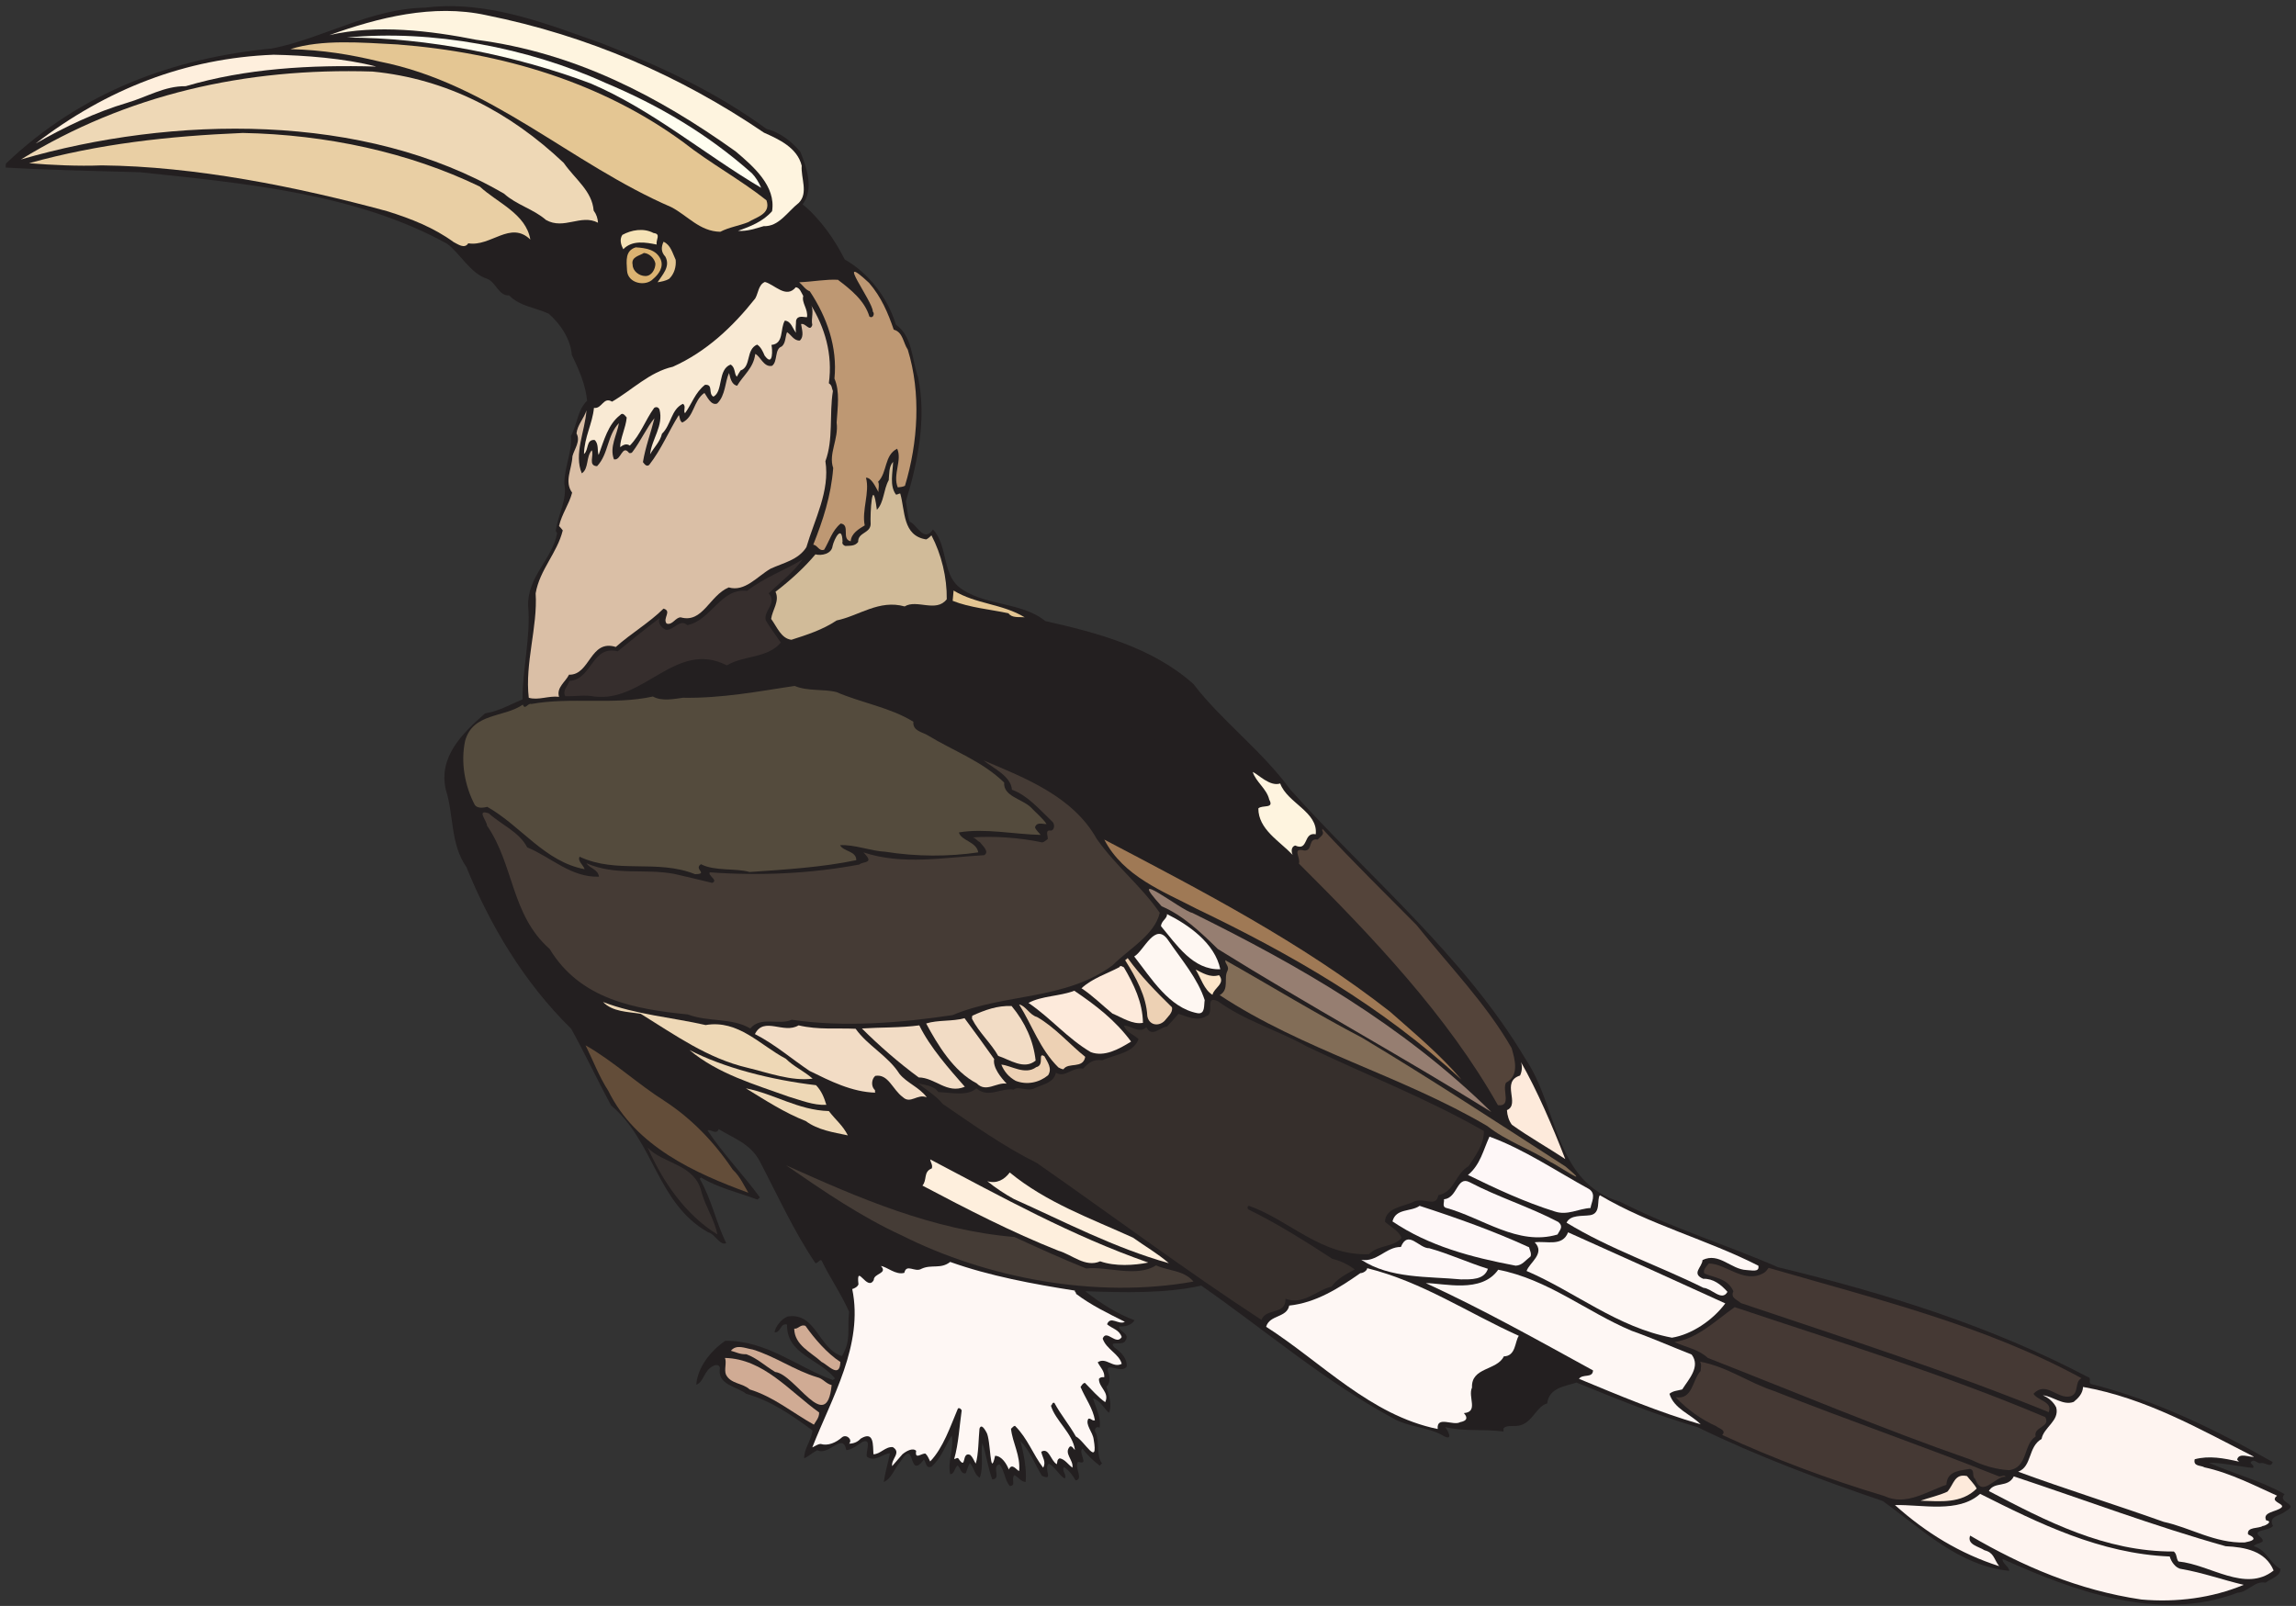 <?xml version="1.0" encoding="UTF-8" standalone="no"?>
<!-- Created with Inkscape (http://www.inkscape.org/) -->

<svg
   xmlns:dc="http://purl.org/dc/elements/1.1/"
   xmlns:cc="http://creativecommons.org/ns#"
   xmlns:rdf="http://www.w3.org/1999/02/22-rdf-syntax-ns#"
   xmlns:svg="http://www.w3.org/2000/svg"
   xmlns="http://www.w3.org/2000/svg"
   xmlns:sodipodi="http://sodipodi.sourceforge.net/DTD/sodipodi-0.dtd"
   xmlns:inkscape="http://www.inkscape.org/namespaces/inkscape"
   id="svg19171"
   version="1.1"
   inkscape:version="0.48.1 "
   width="291.25"
   height="203.75"
   xml:space="preserve"
   sodipodi:docname="Hornbill_6.pdf"><rect width="100%" height="100%" fill="#333333" stroke="none"/><defs
     id="defs19175" /><sodipodi:namedview
     pagecolor="#ffffff"
     bordercolor="#666666"
     borderopacity="1"
     objecttolerance="10"
     gridtolerance="10"
     guidetolerance="10"
     inkscape:pageopacity="0"
     inkscape:pageshadow="2"
     inkscape:window-width="640"
     inkscape:window-height="480"
     id="namedview19173"
     showgrid="false"
     inkscape:zoom="1.4282209"
     inkscape:cx="145.625"
     inkscape:cy="101.875"
     inkscape:window-x="346"
     inkscape:window-y="125"
     inkscape:window-maximized="0"
     inkscape:current-layer="g19179" /><g
     id="g19179"
     inkscape:groupmode="layer"
     inkscape:label="Hornbill_6"
     transform="matrix(1.25,0,0,-1.25,0,203.75)"><g
       id="g19181"
       transform="scale(0.24,0.24)"><path
         d="m 846.766,19.855 c -0.399,-1.582 3.031,-3.562 2.765,-5.012 -21.101,2.109 -36.664,17.402 -53.414,29.527 -26.773,9.098 -53.152,18.984 -78.34,31.242 -17.675,5.141 -34.293,11.996 -51.175,18.852 -4.747,-1.582 -11.606,-2.109 -12.395,-8.832 -4.488,-1.188 -6.07,-7.777 -11.344,-9.226 -2.242,-0.793 -5.672,0.395 -7.121,-1.32 0,-0.395 0,-0.922 0,-1.316 -9.762,1.184 -15.566,-0.133 -24.664,1.844 0.789,-0.789 4.086,-6.59 -1.187,-3.426 -6.332,3.559 -14.641,3.426 -20.973,7.25 -28.617,15.422 -54.074,37.304 -80.977,56.023 -15.433,-3.426 -32.711,-2.898 -49.066,-2.371 6.598,-5.145 13.32,-9.492 20.84,-12.262 -1.188,-2.109 -3.957,-2.769 -6.461,-2.637 -0.399,-2.109 4.746,-2.898 2.637,-5.929 -0.922,-2.637 -7.649,0.394 -4.618,-3.035 2.637,-1.711 5.411,-4.614 5.145,-7.907 -2.109,-3.691 -9.891,2.899 -7.648,-3.031 0.527,-1.582 0.66,-4.352 -0.926,-5.539 1.058,-3.559 2.508,-7.91 1.058,-11.07 -2.246,1.977 -3.828,5.402 -6.73,6.062 1.058,-3.559 3.562,-8.305 2.773,-12.391 -1.715,1.055 -2.507,-1.32 -1.586,-2.109 1.715,-4.219 0,-9.359 2.641,-13.051 -0.398,-0.133 -0.793,-0.527 -0.926,-0.922 -2.769,2.109 -5.273,4.481 -7.386,7.25 -1.977,-1.715 3.167,-7.25 -1.844,-5.539 -1.715,-2.504 2.504,-7.379 -1.055,-7.906 -1.055,2.109 -2.902,4.348 -4.879,5.668 -1.187,-1.582 1.449,-3.43 0.262,-4.879 -2.504,1.582 -4.09,5.008 -6.727,6.328 -2.375,-2.242 2.375,-7.516 -2.902,-5.141 -3.031,5.008 -4.879,10.281 -9.098,14.762 1.317,-5.008 2.77,-11.73 2.239,-17.398 -1.977,0.133 -3.164,2.109 -4.746,2.898 -1.583,-1.711 0.921,-4.481 -1.981,-4.613 -2.238,2.77 -2.109,6.461 -4.352,9.227 -3.558,-1.055 1.059,-6.062 -3.031,-6.457 -1.847,4.875 -2.508,10.676 -4.222,15.422 -0.789,-4.613 0.66,-9.754 -1.055,-14.633 -2.242,1.055 -2.371,4.219 -4.219,6.195 -0.793,-1.582 -1.187,-2.898 -1.715,-4.348 -2.242,-0.399 -2.109,2.238 -3.429,3.293 -1.45,-1.055 -1.321,-3.691 -3.164,-3.691 -1.188,5.406 1.714,11.207 0.66,16.348 -2.641,-4.086 -4.356,-9.492 -8.575,-13.184 -2.375,-0.922 -2.242,1.848 -3.164,3.035 -6.992,-9.23 -3.3,9.754 -9.894,-0.793 -2.504,-2.769 -3.824,-7.383 -7.121,-8.699 0.527,3.691 1.847,8.172 2.637,12.125 -2.899,0 -6.2,-3.953 -9.758,-1.449 -0.66,2.109 2.375,7.91 -1.848,6.328 -2.109,-1.449 -4.219,-3.164 -6.859,-3.559 -1.45,7.91 -7.383,-2.637 -12.266,0 -2.109,-1.055 -3.691,-2.637 -5.539,-3.426 -0.129,3.953 2.902,7.379 3.562,11.73 -8.703,6.461 -17.671,12.656 -28.093,15.555 -3.957,3.164 -12.399,3.691 -11.078,10.941 -0.262,1.582 -2.11,1.32 -2.903,0.793 -3.957,-1.847 -3.824,-6.726 -7.121,-7.91 0.528,7.25 5.934,14.234 12.266,18.586 17.543,0.133 30.336,-11.074 45.504,-16.61 0.129,0.133 0.527,0.527 0.922,0.66 -6.86,8.433 -20.575,10.281 -20.313,22.804 -2.902,0.789 -2.504,-3.429 -5.273,-3.296 0.261,2.242 2.636,5.535 5.539,6.722 12,1.848 13.054,-13.711 22.949,-16.742 4.086,6.855 2.109,11.207 3.031,18.719 -3.43,7.777 -8.043,14.238 -11.605,21.621 -0.66,0.922 -1.582,-1.188 -2.637,-1.055 -9.102,13.445 -15.961,28.606 -23.609,43.238 -3.957,7.379 -11.079,9.622 -17.278,13.446 -1.054,-2.637 -3.429,0.129 -4.746,-0.528 6.461,-9.757 15.43,-19.117 22.156,-28.343 -0.394,-0.395 -0.793,-0.789 -1.054,-0.922 -8.047,3.031 -16.489,4.879 -23.871,9.359 -0.133,-0.262 -0.399,-0.394 -0.532,-0.527 5.012,-8.699 6.86,-18.324 11.211,-27.289 -2.769,-1.051 -4.746,3.957 -7.648,4.617 -21.629,12.258 -22.817,38.359 -41.016,53.648 -5.804,10.68 -10.949,21.75 -16.883,32.43 -20.046,19.641 -34.425,44.027 -44.316,68.414 -6.859,9.754 -5.273,22.149 -8.703,32.692 -3.168,13.843 6.855,23.73 16.617,32.296 5.539,0.793 10.551,3.692 15.828,5.934 -0.133,11.863 3.559,27.023 2.371,39.414 -0.394,12.523 10.157,19.641 12.266,30.844 -0.129,0.398 -0.789,0.793 -0.527,1.32 0.925,6.59 4.882,12.918 3.562,19.641 0,7.117 3.43,13.578 2.77,20.168 2.769,4.746 2.636,10.812 6.859,14.898 -0.66,6.852 -3.43,13.051 -6.465,19.375 -0.527,6.594 -4.746,13.051 -9.758,17.402 -5.539,2.637 -12.136,3.032 -16.75,7.778 -4.351,-0.395 -5.672,5.668 -9.234,6.984 -6.988,2.11 -11.34,10.547 -16.883,14.766 -38.246,21.222 -84.933,25.574 -130.039,30.32 -18.863,0.527 -38.645,0.922 -56.715,1.977 0,0.527 0,1.187 0.133,1.715 31.918,30.449 71.086,44.687 112.5,48.64 21.895,4.352 41.414,16.871 64.758,17.27 26.512,3.293 51.703,-6.989 75.18,-15.293 24.265,-9.492 47.875,-20.434 69.109,-35.989 5.539,-1.449 10.285,-4.875 14.375,-9.753 2.641,-6.723 5.805,-15.688 0.922,-22.145 7.387,-6.066 13.586,-14.895 17.808,-23.332 10.286,-5.801 18.2,-16.348 21.629,-27.551 7.121,-5.012 6.727,-14.765 9.364,-22.277 3.691,-17.402 -0.133,-35.988 -5.145,-52.465 0.527,-2.77 0.66,-5.801 1.582,-8.57 3.168,-1.188 5.938,-9.094 9.895,-3.293 6.199,-6.727 3.824,-17.93 10.683,-24.125 10.418,-8.438 26.375,-6.196 36.797,-14.633 21.762,-4.879 45.238,-11.074 62.645,-26.629 11.738,-15.422 28.886,-28.078 40.886,-44.555 32.973,-36.91 73.594,-70.261 99.84,-114.55 13.321,-19.907 12.004,-51.809 39.699,-59.848 21.368,-10.942 45.106,-18.192 66.739,-27.684 45.894,-11.074 90.343,-25.047 130.965,-46.402 1.976,-0.527 -0.133,-2.504 1.582,-3.031 27.566,-6.984 52.492,-19.246 76.628,-32.953 -0.792,-2.902 -3.296,0.262 -5.406,-0.527 -1.32,0.129 -2.773,2.238 -3.957,0.262 0.395,-0.789 1.715,-1.188 1.055,-2.242 -6.199,0.66 -13.192,2.242 -18.731,2.242 10.289,-4.613 22.161,-7.644 32.051,-13.312 -3.429,-3.824 6.727,-3.957 0.395,-7.25 -2.11,-1.976 -7.516,-1.976 -5.274,-6.195 -1.586,-2.242 -9.629,-1.449 -5.277,-4.746 2.902,-2.769 -1.582,-2.109 -2.902,-3.824 5.41,-1.449 6.726,-7.117 11.343,-9.621 -0.132,-3.164 -3.824,-3.957 -6.332,-5.801 C 953.332,10.758 950.43,5.75 946.207,5.617 912.707,-7.168 876.703,6.406 846.766,19.855 l 0,0"
         style="fill:#231f20;fill-opacity:1;fill-rule:nonzero;stroke:none"
         id="path19183" /><path
         d="m 833.047,29.742 c -1.449,-3.824 3.691,-4.617 6.066,-6.195 4.09,-1.059 3.825,-3.562 6.2,-6.727 -16.485,5.274 -30.993,14.105 -44.051,25.84 11.605,0.262 26.773,-3.562 36.008,4.742 24.925,-12.52 50.777,-25.308 80.187,-26.492 0.527,-2.113 2.504,-5.012 4.879,-5.274 9.102,-1.582 17.543,-4.617 26.379,-6.723 C 935.395,3.375 920.359,1.398 905.453,2.715 878.684,6.672 855.203,16.82 833.047,29.742 l 0,0"
         style="fill:#fef4f0;fill-opacity:1;fill-rule:nonzero;stroke:none"
         id="path19185" /><path
         d="m 919.172,23.016 c -29.149,-0.129 -54.074,12.918 -78.211,25.574 2.375,4.219 8.043,1.188 10.551,6.195 29.808,-9.887 59.086,-20.957 89.554,-29.527 8.176,-0.395 16.879,-1.976 20.309,-10.281 -12,-9.492 -26.773,2.504 -40.227,3.82 -1.054,1.188 -0.527,3.035 -1.976,4.219 l 0,0"
         style="fill:#fef4f0;fill-opacity:1;fill-rule:nonzero;stroke:none"
         id="path19187" /><path
         d="m 377.5,67.176 c -3.164,0.266 -5.273,-3.031 -8.176,-3.031 -0.265,3.691 0.395,10.152 -5.41,6.594 -1.316,-1.453 -3.031,-2.109 -4.879,-2.109 1.582,1.711 -1.055,4.086 -2.902,2.766 -2.637,-2.371 -6.067,-3.82 -9.098,-2.898 -1.32,0 -2.508,-1.055 -3.562,-1.449 8.179,20.957 21.761,43.367 16.882,66.965 0.922,0.261 2.243,0.922 2.637,1.976 -1.054,9.492 3.696,-3.297 6.465,1.844 0,2.902 6.066,2.637 3.031,5.934 2.637,-0.395 6.332,-3.953 9.891,-2.899 0.926,4.086 4.484,0 7.254,1.711 4.222,1.981 8.18,-0.262 12.137,2.902 16.617,-5.933 35.082,-9.359 52.753,-12.128 -0.261,-0.661 0.793,-0.789 0.399,-1.317 6.461,-4.879 13.582,-8.305 20.703,-11.867 -2.504,-1.578 -6.066,2.77 -7.516,-1.055 2.11,-1.843 5.145,-2.238 6.2,-5.402 -2.375,-3.824 -6.465,3.559 -8.047,-0.66 1.453,-4.481 6.992,-6.457 8.047,-10.676 -3.825,-1.98 -6.594,3.031 -10.157,0.656 1.055,-2.105 3.032,-3.82 2.77,-6.324 -0.922,0.129 -1.715,0 -2.242,-0.66 -0.133,-3.691 4.617,-5.668 2.636,-9.887 -3.296,2.371 -5.406,5.008 -8.57,8.172 -0.926,-0.129 -1.32,-1.055 -1.848,-1.715 1.977,-4.742 5.274,-9.094 6.067,-14.102 -1.188,-0.398 -1.582,0.922 -2.77,0.656 -1.449,-2.504 1.848,-5.535 2.243,-8.699 2.109,-12.258 -3.958,-0.527 -7.516,1.188 -2.902,5.141 -6.332,9.094 -9.102,14.234 -1.054,0.266 -0.793,-0.922 -1.453,-1.184 1.848,-6.328 9.235,-11.734 10.156,-18.719 -0.66,0.395 -1.054,1.711 -2.109,1.449 -2.769,-2.902 1.582,-5.668 1.055,-8.965 -1.848,1.32 -3.164,3.559 -5.406,3.957 -1.188,-0.527 -0.926,-1.582 -1.188,-2.508 -2.637,1.453 -3.297,7.25 -6.594,5.273 0.395,-2.238 2.242,-4.348 0.789,-6.723 -4.351,5.668 -6.461,12.262 -11.867,17.664 -0.793,0 -1.187,-0.922 -1.715,-1.188 0.657,-6.062 4.086,-11.336 3.43,-17.926 -1.32,0.66 -3.035,3.559 -4.355,0.66 -0.79,2.109 -2.899,5.801 -5.801,5.801 -2.242,-10.285 -1.715,6.984 -3.696,10.016 -0.527,0.926 -2.109,3.824 -2.902,1.449 -0.394,-3.82 -0.394,-11.07 -1.582,-14.762 -0.789,1.188 -1.055,2.504 -2.371,3.691 -3.828,1.582 -1.32,-6.988 -5.012,-1.449 -0.66,0.395 -1.187,-0.398 -1.715,-0.266 1.844,6.461 2.243,14.238 3.164,20.566 -0.265,0.395 -0.793,1.184 -1.582,0.789 -3.296,-7.777 -6.199,-16.609 -11.738,-22.41 -0.66,1.188 -0.926,2.242 -1.98,3.297 -1.715,0.262 -4.614,-2.77 -3.957,1.188 -1.45,1.449 -4.219,-0.133 -5.801,-1.453 -1.32,-1.582 -2.902,-3.293 -4.352,-5.008 -0.527,3.031 4.086,5.668 0.262,8.039 l 0,0"
         style="fill:#fef7f4;fill-opacity:1;fill-rule:nonzero;stroke:none"
         id="path19189" /><path
         d="m 914.949,35.539 c -20.308,7.25 -41.148,13.711 -61.59,21.227 5.934,2.238 4.086,10.543 9.891,13.84 0.922,5.008 7.648,7.644 6.199,13.312 -1.054,2.242 -3.297,4.219 -5.672,5.141 4.09,-0.262 8.575,-4.481 13.059,-2.766 1.977,1.582 3.824,3.559 3.953,6.324 26.645,-4.742 49.195,-17.793 72.277,-29.527 -1.714,-0.395 -6.332,1.977 -7.121,-1.183 0.395,-0.399 0.528,-0.793 0.922,-0.926 -6.859,1.582 -12.793,2.637 -18.859,1.055 -0.793,-3.164 2.769,-2.504 4.09,-3.426 11.078,-2.375 21.89,-8.043 30.73,-11.996 -0.793,-0.527 -1.453,-1.582 -0.531,-2.242 0.793,-0.922 3.562,-1.711 2.375,-2.766 -2.109,-1.848 -8.176,-1.848 -6.461,-5.406 3.297,-0.527 -0.793,-2.504 -1.449,-2.371 -1.586,-1.188 -6.86,-0.266 -6.199,-3.562 4.613,-2.105 1.316,-2.898 -1.454,-3.426 -12.527,-0.395 -23.082,6.328 -34.16,8.699 l 0,0"
         style="fill:#fef4f0;fill-opacity:1;fill-rule:nonzero;stroke:none"
         id="path19191" /><path
         d="m 316.965,91.566 c -2.902,2.766 -8.047,2.238 -10.024,6.324 -0.793,2.109 0.395,5.011 -0.398,6.988 16.355,-0.395 27.301,-14.106 39.832,-23.07 0,-2.238 -1.32,-3.559 -2.242,-5.141 -8.969,5.012 -17.145,11.863 -27.168,14.898 l 0,0"
         style="fill:#d0ab94;fill-opacity:1;fill-rule:nonzero;stroke:none"
         id="path19193" /><path
         d="m 823.418,48.328 c 2.77,3.031 2.902,7.777 8.309,6.59 1.32,-1.715 3.035,-3.297 4.089,-5.274 -6.461,-6.457 -15.296,-5.406 -23.738,-5.141 3.692,1.32 7.649,2.109 11.34,3.824 l 0,0"
         style="fill:#fdeadb;fill-opacity:1;fill-rule:nonzero;stroke:none"
         id="path19195" /><path
         d="m 728.195,72.32 c 1.977,1.977 -1.453,2.766 -2.507,3.688 -6.196,2.769 -12.395,7.121 -17.145,12.262 7.254,-1.188 6.992,7.383 10.551,11.074 0,1.316 0.527,2.765 -0.262,3.953 11.473,-2.109 20.441,-8.832 31.258,-12.391 31.652,-12.524 63.437,-23.465 94.828,-35.988 1.32,-0.66 2.375,0.922 3.164,-0.262 -4.617,0.262 -9.891,-9.23 -12.926,-0.926 -1.582,1.055 0.133,3.691 -2.242,4.219 -3.691,-0.656 -8.969,-0.789 -9.758,-5.535 -0.133,-0.395 -0.133,-0.922 -0.133,-1.188 -8.308,-2.77 -17.144,-9.094 -26.246,-4.746 -23.738,7.121 -46.554,15.688 -68.582,25.84 l 0,0"
         style="fill:#453934;fill-opacity:1;fill-rule:nonzero;stroke:none"
         id="path19197" /><path
         d="m 315.512,106.461 c -2.637,-0.133 -4.352,0.922 -6.461,1.449 2.371,2.899 5.933,1.055 9.23,0.528 9.496,-2.899 17.676,-8.832 27.301,-11.731 2.375,-0.527 3.695,-2.769 6.07,-3.297 -2.113,-21.355 -15.433,4.613 -23.875,5.535 -4.218,2.508 -7.781,5.934 -12.265,7.516 l 0,0"
         style="fill:#d0ab94;fill-opacity:1;fill-rule:nonzero;stroke:none"
         id="path19199" /><path
         d="m 722.129,104.879 c -3.957,3.691 -9.234,4.48 -14.113,6.723 9.761,1.449 17.277,8.964 25.453,14.761 44.054,-14.761 88.761,-28.472 131.363,-46.531 2.375,-4.351 -5.144,-3.953 -4.086,-8.172 -5.277,-3.297 -3.168,-13.184 -11.215,-14.238 -5.406,0.266 -11.207,1.976 -15.957,4.351 -37.851,13.18 -74.386,28.605 -111.445,43.106 l 0,0"
         style="fill:#453934;fill-opacity:1;fill-rule:nonzero;stroke:none"
         id="path19201" /><path
         d="m 535.371,118.059 c 1.453,5.144 8.707,3.691 9.762,8.964 11.211,1.188 20.84,7.25 30.07,13.711 1.32,0 2.902,1.188 2.902,2.11 23.344,-5.801 42.731,-18.985 64.098,-28.606 -1.715,-2.504 -1.187,-8.57 -6.332,-8.699 -2.898,-6.066 -13.848,-4.484 -13.449,-13.184 -1.848,-3.953 2.898,-10.281 -3.43,-10.809 1.844,-2.109 1.184,-3.297 -1.586,-3.824 -2.898,-1.715 -10.023,2.902 -9.496,-2.898 -28.488,5.801 -49.062,28.207 -72.539,43.235 l 0,0"
         style="fill:#fef7f4;fill-opacity:1;fill-rule:nonzero;stroke:none"
         id="path19203" /><path
         d="m 622.949,80.359 c 3.824,4.879 0.262,11.336 4.086,16.477 3.563,2.242 9.235,1.98 10.289,6.723 3.559,1.054 7.121,4.484 7.121,7.382 7.516,-4.746 16.883,-6.589 24.399,-11.597 -2.11,-0.133 -4.219,-1.848 -4.746,-3.957 -4.09,0.133 -8.969,-1.582 -10.551,-5.934 0.262,-3.953 -6.727,-1.844 -5.41,-6.851 -4.086,-3.164 -8.442,-5.801 -13.981,-4.879 -2.371,-4.613 -7.254,0.922 -10.812,-1.715 -4.223,0 1.976,2.375 -0.395,4.352 l 0,0"
         style="fill:#231f20;fill-opacity:1;fill-rule:nonzero;stroke:none"
         id="path19205" /><path
         d="m 335.824,117.27 c 1.715,-0.266 2.637,1.976 4.746,1.187 3.696,-5.273 9.102,-11.602 14.774,-15.293 -0.266,-7.25 -5.278,-1.184 -7.914,0 -4.617,4.219 -11.473,7.121 -11.606,14.106 l 0,0"
         style="fill:#d0ab94;fill-opacity:1;fill-rule:nonzero;stroke:none"
         id="path19207" /><path
         d="m 667.656,96.047 c 1.582,2.242 5.805,0.133 5.938,3.559 -23.348,12.79 -46.559,25.835 -70.692,36.91 7.649,0 23.473,-4.481 30.598,5.668 21.102,-4.086 37.324,-17.797 56.445,-25.836 8.575,-3.032 16.883,-6.723 25.325,-10.02 3.957,-5.14 -1.321,-10.547 -3.957,-14.762 -1.848,-0.527 -3.825,-0.527 -5.407,-1.848 1.977,-6.457 8.969,-8.566 13.188,-12.918 -17.805,5.141 -34.555,12.258 -51.438,19.246 l 0,0"
         style="fill:#fef7f4;fill-opacity:1;fill-rule:nonzero;stroke:none"
         id="path19209" /><path
         d="m 736.109,128.078 c -1.714,1.582 -4.484,2.11 -3.168,5.012 -2.503,5.535 -7.781,5.535 -12.265,7.512 -0.789,1.449 0.926,3.031 1.847,4.218 7.254,0 15.036,-8.832 23.344,-3.953 0.926,0.528 1.582,1.711 1.981,2.11 45.367,-13.184 91.531,-24.387 132.285,-46.668 -3.168,-1.711 -0.793,-6.324 -4.617,-7.644 -5.539,-1.449 -10.289,6.723 -15.696,1.055 1.977,-3.031 8.176,-3.297 6.465,-7.777 -42.34,17.27 -86.39,31.375 -130.176,46.137 l 0,0"
         style="fill:#453934;fill-opacity:1;fill-rule:nonzero;stroke:none"
         id="path19211" /><path
         d="m 346.508,150.488 c -0.793,-0.261 -1.32,-0.789 -1.848,-1.582 -5.406,8.832 -10.418,17.93 -14.902,27.024 5.801,-5.93 11.078,-14.762 18.332,-20.301 1.055,0.394 0.527,1.449 0.789,2.242 -9.098,7.25 -13.582,17.797 -22.945,25.442 -1.188,3.296 -3.43,6.589 -5.411,9.226 18.731,-13.578 38.512,-28.34 60.274,-37.965 3.168,-3.164 29.281,-7.91 9.894,-9.621 -3.429,-2.375 -9.101,2.899 -10.816,-1.715 -3.562,0.793 -5.937,4.352 -9.762,4.614 -0.656,-2.77 0.926,-6.196 -2.371,-8.172 -2.109,0.789 -4.75,6.062 -6.859,1.843 -0.66,-1.183 0.789,-4.613 -1.582,-3.953 -2.508,-1.449 -1.715,-5.14 -1.055,-7.25 -3.168,6.457 -7.125,14.106 -11.738,20.168 l 0,0"
         style="fill:#231f20;fill-opacity:1;fill-rule:nonzero;stroke:none"
         id="path19213" /><path
         d="m 438.301,187.398 c -13.848,6.856 -26.774,16.082 -39.699,24.915 -2.504,3.164 -6.856,5.933 -10.418,8.699 2.242,-0.657 6.593,-0.789 8.574,-3.688 5.672,-0.265 12.394,-1.847 16.09,1.578 5.011,-4.347 10.285,0.266 15.828,-0.527 1.844,1.582 5.539,-0.789 8.437,0.398 3.297,1.711 8.442,2.239 9.367,6.723 3.825,-2.375 7.122,2.637 11.473,1.711 2.508,2.637 4.352,4.09 8.176,3.563 5.277,2.503 13.059,2.898 15.301,8.96 -2.11,1.977 -5.145,2.77 -6.2,5.672 2.637,0.395 6.333,-3.695 9.497,-0.66 2.375,-4.613 5.804,0.129 8.707,0.262 1.582,1.715 3.558,3.824 4.879,5.406 3.558,-1.055 7.781,-3.43 11.871,-0.926 3.558,1.059 -1.059,9.098 4.879,6.2 11.472,-8.305 25.058,-12.129 37.324,-18.985 24.926,-11.996 50.91,-22.011 75.047,-35.855 0.129,-5.668 -3.563,-10.414 -6.465,-14.895 -5.672,-3.164 -5.805,-10.808 -12.793,-12.261 -0.922,-5.141 -5.406,-1.184 -9.891,-2.504 -4.484,-2.371 -12.398,-2.504 -12.664,-8.7 2.375,-2.242 5.938,-3.824 6.992,-6.855 -3.429,-4.086 -9.761,-2.766 -13.718,-6.856 -20.176,-0.921 -33.629,14.372 -50.778,20.434 -0.789,-0.133 -0.789,-1.187 -0.129,-1.582 12.266,-6.062 23.871,-13.312 35.344,-20.828 3.43,-0.789 6.594,-2.371 9.496,-4.481 -3.691,-2.109 -7.254,-3.691 -9.758,-7.25 -6.593,-1.582 -12.004,-8.043 -19.519,-5.14 0.262,-6.988 -8.309,-3.824 -10.156,-8.965 -32.313,21.09 -63.309,44.293 -95.094,66.437 l 0,0"
         style="fill:#362f2c;fill-opacity:1;fill-rule:nonzero;stroke:none"
         id="path19215" /><path
         d="m 645.5,141.656 c 1.188,3.559 8.047,7.383 3.43,12.129 5.011,0.656 11.738,-1.976 14.113,4.219 22.156,-9.887 44.18,-19.906 66.473,-30.059 -5.278,-7.117 -14.246,-13.179 -22.555,-14.5 -23.082,4.352 -40.887,19.379 -61.461,28.211 l 0,0"
         style="fill:#fef7f4;fill-opacity:1;fill-rule:nonzero;stroke:none"
         id="path19217" /><path
         d="m 381.324,156.684 c -17.277,7.91 -33.234,18.851 -48.929,29.66 30.464,-13.707 61.855,-27.418 96.543,-30.321 10.023,-4.613 20.179,-9.226 30.335,-13.312 8.442,1.055 21.364,-3.953 29.543,1.32 5.145,-2.375 11.739,-1.98 15.825,-6.855 -41.282,-7.383 -87.442,1.449 -123.317,19.508 l 0,0"
         style="fill:#453c36;fill-opacity:1;fill-rule:nonzero;stroke:none"
         id="path19219" /><path
         d="m 390.031,177.777 c 2.11,2.371 0.262,5.801 3.957,7.25 0.528,1.45 -0.527,2.504 -0.66,3.821 30.07,-15.817 59.746,-32.297 92.192,-43.633 -5.938,-1.184 -13.981,-1.711 -20.313,0.527 -6.332,-2.765 -12,2.903 -17.672,4.485 -19.918,7.906 -38.777,17.664 -57.504,27.55 l 0,0"
         style="fill:#feefdd;fill-opacity:1;fill-rule:nonzero;stroke:none"
         id="path19221" /><path
         d="m 273.836,193.859 c 6.461,-6.988 20.18,-6.855 22.816,-18.984 1.715,-6.062 5.407,-11.469 6.727,-17.797 -13.715,8.438 -23.211,22.543 -29.543,36.781 l 0,0"
         style="fill:#36302e;fill-opacity:1;fill-rule:nonzero;stroke:none"
         id="path19223" /><path
         d="m 428.676,172.109 c -3.828,2.106 -7.653,4.614 -11.211,7.512 3.957,-1.187 7.254,0.66 9.492,3.692 15.566,-12.786 34.16,-19.379 52.098,-27.551 5.144,-3.692 10.289,-6.59 15.168,-10.809 -23.082,6.457 -44.051,17.531 -65.547,27.156 l 0,0"
         style="fill:#feefdd;fill-opacity:1;fill-rule:nonzero;stroke:none"
         id="path19225" /><path
         d="m 575.598,146.402 c 6.597,-1.187 10.55,5.536 16.75,5.407 3.035,7.511 7.648,-0.661 12.004,-0.532 8.441,-2.371 16.355,-6.062 24.793,-8.699 -1.582,-4.746 -7.122,-4.48 -11.34,-4.48 -13.981,1.316 -30.071,0.261 -42.207,8.304 l 0,0"
         style="fill:#fef7f7;fill-opacity:1;fill-rule:nonzero;stroke:none"
         id="path19227" /><path
         d="m 662.383,162.09 c 1.715,3.426 6.461,2.637 10.023,3.164 4.746,0.789 2.637,6.723 4.09,8.434 21.102,-12.52 45.238,-18.715 67,-29.79 0.656,-3.031 -3.168,-1.847 -5.012,-1.847 -6.597,0.265 -11.609,7.648 -18.597,4.219 -0.133,-3.032 -4.879,-5.668 0.261,-7.911 4.223,0.133 7.52,-2.371 10.29,-5.535 -2.375,-4.219 -6.594,1.449 -10.157,1.715 -19.125,9.492 -39.566,16.344 -57.898,27.551 l 0,0"
         style="fill:#fef7f4;fill-opacity:1;fill-rule:nonzero;stroke:none"
         id="path19229" /><path
         d="m 328.043,191.09 c -6.992,6.062 -16.883,6.195 -23.344,12.785 -1.453,0.133 -2.375,-1.184 -3.828,-1.055 -19.648,12.262 -38.379,26.368 -57.238,40.735 -4.485,6.59 -11.344,14.105 -16.75,19.64 -9.231,15.688 -21.367,30.055 -26.774,47.457 -7.386,11.598 -7.519,25.703 -10.023,38.754 -0.527,4.485 0.394,9.227 3.164,12.262 2.77,-9.492 1.32,-22.277 9.762,-29.793 0.394,-3.691 4.218,-6.461 5.801,-10.152 3.957,-9.227 5.41,-19.375 10.289,-28.473 9.363,-13.84 20.312,-27.152 33.234,-38.887 9.234,-6.457 22.027,-6.062 30.863,-13.711 11.211,-14.234 28.223,-20.429 42.469,-30.449 10.945,-7.25 23.082,-11.996 36.535,-13.707 0.527,0.262 0.922,0.789 1.582,1.184 -4.617,3.558 -9.762,9.492 -11.476,14.898 0.66,2.899 -10.024,10.149 -1.055,7.645 6.992,-2.375 14.906,-7.118 22.027,-4.746 0.922,1.976 -4.75,7.382 0.395,5.273 4.879,-3.297 6.859,-11.996 13.847,-8.437 8.836,1.449 14.907,-6.329 21.895,-10.149 19.52,-14.105 40.754,-25.18 60.012,-39.945 -11.61,6.199 -24.403,10.019 -34.688,18.851 -5.012,0.66 -7.519,8.832 -12.793,6.594 0.395,-1.98 3.164,-1.98 1.844,-4.484 -2.77,-3.426 -8.043,0.527 -11.211,-2.371 -8.836,4.613 -17.672,9.093 -25.586,15.687 -2.242,-0.398 -4.746,3.426 -5.672,0.395 3.563,-3.032 8.574,-5.012 10.684,-10.153 -5.145,-1.054 -0.133,-10.015 -7.254,-7.379 -0.789,-0.398 -0.922,-1.187 -1.055,-2.109 13.192,-5.273 25.586,-12.129 38.379,-18.191 -0.527,0 -1.055,0.261 -1.316,-0.266 -32.973,6.461 -64.098,17.137 -92.719,32.297 l 0,0"
         style="fill:#231f20;fill-opacity:1;fill-rule:nonzero;stroke:none"
         id="path19231" /><path
         d="m 588.789,162.617 c 1.449,5.668 7.781,3.953 11.473,6.59 15.828,-5.141 31.39,-10.676 46.293,-17.531 0.265,-1.321 1.054,-2.375 0.66,-3.824 -2.375,-1.844 -3.563,-3.821 -6.332,-3.954 -18.86,3.559 -36.664,8.305 -52.094,18.719 l 0,0"
         style="fill:#fef7f7;fill-opacity:1;fill-rule:nonzero;stroke:none"
         id="path19233" /><path
         d="m 257.219,217.848 c -3.957,6.066 -6.465,12.922 -9.629,19.246 11.605,-6.59 22.027,-16.344 33.5,-23.594 11.078,-7.25 20.707,-17.004 28.75,-29 3.168,-2.902 5.012,-7.25 6.594,-9.758 -22.684,8.305 -47.743,19.645 -59.215,43.106 l 0,0"
         style="fill:#634d39;fill-opacity:1;fill-rule:nonzero;stroke:none"
         id="path19235" /><path
         d="m 611.211,168.418 c -1.453,0.656 -0.398,2.504 -0.66,3.559 5.801,0.527 5.406,10.015 10.812,7.25 12.004,-6.329 25.325,-10.414 37.59,-16.875 2.242,-1.977 0.66,-3.293 -0.394,-5.274 -16.75,-5.008 -31.786,7.121 -47.348,11.34 l 0,0"
         style="fill:#fef7f7;fill-opacity:1;fill-rule:nonzero;stroke:none"
         id="path19237" /><path
         d="m 620.707,182.258 c 5.273,4.351 6.461,10.547 9.098,16.215 14.508,-5.274 28.093,-14.5 42.074,-22.149 3.297,-2.109 0.922,-5.797 0.66,-8.039 -5.144,-0.265 -9.762,-3.297 -15.168,-1.449 -12.664,3.953 -24.797,9.621 -36.664,15.422 l 0,0"
         style="fill:#fef7f7;fill-opacity:1;fill-rule:nonzero;stroke:none"
         id="path19239" /><path
         d="m 340.703,205.063 c -8.836,3.425 -17.144,8.832 -25.32,13.839 12.133,-2.371 22.023,-9.226 35.082,-9.621 3.164,-4.086 5.801,-5.933 8.043,-10.281 -6.199,1.316 -12.66,2.238 -17.805,6.063 l 0,0"
         style="fill:#eed8b6;fill-opacity:1;fill-rule:nonzero;stroke:none"
         id="path19241" /><path
         d="m 628.883,202.953 c -36.27,21.356 -77.949,32.164 -113.16,55.363 4.218,2.375 1.582,7.122 3.297,10.286 0.921,1.843 -1.055,2.898 -0.926,4.48 19.39,-10.941 38.25,-22.539 57.902,-32.824 29.016,-17.399 57.371,-35.988 85.992,-54.442 12.395,-10.281 -4.355,1.188 -6.465,1.977 -8.703,5.539 -18.464,8.703 -26.64,15.16 l 0,0"
         style="fill:#826d57;fill-opacity:1;fill-rule:nonzero;stroke:none"
         id="path19243" /><path
         d="m 291.508,235.117 c 14.508,-7.512 34.426,-12.652 53.547,-14.894 2.375,-2.504 3.429,-5.274 4.351,-8.305 -5.535,-0.266 -10.812,1.977 -15.824,3.426 -14.641,5.273 -29.941,9.625 -42.074,19.773 l 0,0"
         style="fill:#eed8b6;fill-opacity:1;fill-rule:nonzero;stroke:none"
         id="path19245" /><path
         d="m 639.301,203.48 c -1.317,1.715 -1.977,3.954 -2.11,6.196 5.805,2.504 -2.769,11.996 5.539,14.633 0.793,1.582 1.055,3.953 0.395,5.668 6.727,-11.731 13.32,-27.024 18.73,-40.997 -7.386,4.879 -15.167,9.227 -22.554,14.5 l 0,0"
         style="fill:#fdeadb;fill-opacity:1;fill-rule:nonzero;stroke:none"
         id="path19247" /><path
         d="m 370.113,224.176 c -1.582,-1.317 -1.843,-4.219 -0.394,-5.801 0.66,-0.262 -0.133,-1.184 0.527,-1.316 -10.023,0.265 -19.125,4.879 -27.961,9.226 -7.648,5.141 -14.769,11.336 -23.078,15.555 3.824,7.644 12.133,-0.133 18.465,3.691 8.437,-1.976 16.09,-1.054 24.133,-1.449 5.011,-7.117 13.718,-11.469 18.465,-18.984 3.164,-3.953 8.574,-5.797 11.605,-10.016 -3.957,1.715 -6.855,-3.031 -10.152,0.129 -4.352,3.164 -6.071,9.887 -11.61,8.965 l 0,0"
         style="fill:#f2dcc5;fill-opacity:1;fill-rule:nonzero;stroke:none"
         id="path19249" /><path
         d="m 270.934,250.41 c -5.539,0.922 -11.871,0.789 -15.957,5.008 13.582,-5.273 29.543,-6.59 43.39,-9.754 13.848,2.371 23.082,-8.57 33.895,-14.238 3.429,-3.426 7.652,-5.141 11.343,-8.434 -8.968,-1.187 -18.73,2.504 -27.566,4.613 -16.879,3.954 -30.598,13.84 -45.105,22.805 l 0,0"
         style="fill:#eed8b6;fill-opacity:1;fill-rule:nonzero;stroke:none"
         id="path19251" /><path
         d="m 388.449,223.516 c -8.441,6.199 -16.883,13.578 -24.004,20.699 8.043,0.527 16.485,0.262 24.266,1.316 4.484,-9.226 12.66,-18.453 19.258,-25.968 -7.653,-3.165 -12.399,3.824 -19.52,3.953 l 0,0"
         style="fill:#f2dcc5;fill-opacity:1;fill-rule:nonzero;stroke:none"
         id="path19253" /><path
         d="m 391.613,246.324 c 5.012,1.582 11.078,0.789 16.223,2.239 4.219,-5.668 8.441,-11.469 12.527,-17.266 -0.66,-3.563 2.903,-7.91 5.278,-10.414 -4.352,0.656 -8.703,-3.957 -12.661,0.129 -9.761,5.011 -16.621,16.48 -21.367,25.312 l 0,0"
         style="fill:#f2dcc5;fill-opacity:1;fill-rule:nonzero;stroke:none"
         id="path19255" /><path
         d="m 423.398,228.922 c 3.957,-0.262 10.024,-4.613 14.77,-1.055 3.695,0.793 0.398,6.461 3.43,4.613 1.32,-2.503 3.429,-5.14 1.586,-8.039 -3.829,-3.164 -8.969,-4.218 -13.719,-2.375 -2.902,1.582 -4.879,3.957 -6.067,6.856 l 0,0"
         style="fill:#edd1b4;fill-opacity:1;fill-rule:nonzero;stroke:none"
         id="path19257" /><path
         d="m 514.93,277.828 c -7.387,7.25 -14.77,14.238 -23.742,18.059 -16.09,17.664 8.574,-1.977 12.925,-2.766 45.11,-22.281 88.762,-47.195 126.485,-84.234 -38.118,23.726 -77.551,45.215 -115.668,68.941 l 0,0"
         style="fill:#967e71;fill-opacity:1;fill-rule:nonzero;stroke:none"
         id="path19259" /><path
         d="m 633.367,211.785 c -21.234,37.699 -53.152,71.317 -84.144,102.16 0.922,2.375 -3.168,6.856 2.242,5.539 3.824,-0.265 1.449,5.403 5.668,4.614 0.926,1.054 3.035,2.109 1.98,3.691 0,0.395 0,0.66 0,0.922 13.321,-14.367 26.508,-27.285 39.828,-40.734 13.586,-17.004 29.547,-33.348 40.227,-52.067 1.32,-4.613 3.43,-11.601 -2.371,-14.633 -1.715,-3.031 2.504,-10.281 -3.43,-9.492 l 0,0"
         style="fill:#54443a;fill-opacity:1;fill-rule:nonzero;stroke:none"
         id="path19261" /><path
         d="m 471.273,323.176 c -1.316,2.765 -4.089,2.765 -5.933,3.953 -16.488,20.695 -39.039,29.793 -62.121,37.437 -5.274,1.321 -7.914,7.778 -13.981,7.645 0.926,2.769 -2.769,4.879 -4.879,5.801 -9.761,4.746 -21.234,5.933 -30.73,11.074 -9.102,-2.504 -15.035,5.273 -23.742,2.242 -11.739,-4.879 -26.114,-4.484 -38.114,-4.351 -7.652,-5.008 -14.64,3.425 -22.683,-0.528 12.394,4.219 24,17.531 38.64,9.094 7.653,4.219 17.145,3.164 24.137,9.625 15.43,3.031 28.356,14.238 44.313,16.215 6.992,-1.848 13.453,0.789 20.711,-0.266 4.086,3.692 9.89,-0.789 14.769,-1.187 10.418,-1.051 19.653,-5.535 30.07,-5.668 7.52,-0.528 13.321,-3.821 20.442,-4.614 14.379,-4.875 28.094,-11.07 40.226,-20.562 10.555,-13.578 24.93,-23.727 35.614,-38.231 -4.223,-0.394 -7.653,6.989 -12.137,5.672 0,-0.531 0,-1.058 -0.129,-1.714 2.242,-5.012 6.856,-9.493 8.309,-14.5 -1.848,0.261 -3.035,-0.922 -4.223,-1.977 -0.394,-1.715 0.398,-2.902 0.66,-4.484 -16.222,14.5 -33.105,27.156 -50.91,38.359 -0.656,-0.527 -0.922,-1.184 -1.055,-2.109 14.641,-6.59 25.719,-20.301 39.7,-27.813 40.226,-40.207 83.617,-81.73 112.238,-129.976 -45.5,52.464 -101.555,83.574 -159.192,110.863 l 0,0"
         style="fill:#231f20;fill-opacity:1;fill-rule:nonzero;stroke:none"
         id="path19263" /><path
         d="m 447.535,227.734 c -7.781,7.649 -11.078,17.797 -16.617,26.629 2.766,-0.527 4.48,-4.48 7.516,-5.273 7.519,-4.219 14.113,-11.863 20.441,-16.871 -0.922,-5.274 -7.121,-2.11 -9.23,-5.274 -0.922,0.133 -1.582,0.528 -2.11,0.789 l 0,0"
         style="fill:#edd1b4;fill-opacity:1;fill-rule:nonzero;stroke:none"
         id="path19265" /><path
         d="m 411,248.301 c 0,0.656 0,0.922 0.133,1.316 5.273,2.375 10.551,4.352 16.617,4.086 5.672,-6.851 9.234,-14.629 10.156,-23.066 -4.879,-4.086 -10.949,0.394 -15.828,1.976 -3.031,5.403 -8.043,9.754 -11.078,15.688 l 0,0"
         style="fill:#f2dcc5;fill-opacity:1;fill-rule:nonzero;stroke:none"
         id="path19267" /><path
         d="m 434.871,255.023 c 5.672,3.032 13.192,2.77 19.391,5.141 8.968,-6.062 17.277,-12.391 24.004,-21.488 -5.278,-3.293 -11.344,-6.59 -17.016,-4.481 -9.891,5.801 -17.012,14.5 -26.379,20.828 l 0,0"
         style="fill:#fdeadb;fill-opacity:1;fill-rule:nonzero;stroke:none"
         id="path19269" /><path
         d="m 290.848,250.145 c -22.418,2.242 -45.5,6.328 -58.426,27.683 -16.356,14.367 -15.035,35.59 -26.508,52.199 0.129,1.715 -4.75,7.121 0.789,5.145 5.406,-4.879 12.793,-7.781 16.223,-14.371 10.023,-4.086 18.465,-12.785 30.336,-12.391 -0.399,3.164 -3.824,3.43 -5.278,5.668 12.661,-5.402 23.871,-2.109 37.063,-4.48 5.273,-1.188 10.683,-2.504 16.09,-3.825 2.242,0.922 -0.528,2.504 -0.66,3.165 -0.528,0.265 -0.528,0.792 -0.395,1.32 21.496,-1.582 42.996,-0.528 63.305,3.293 1.058,1.187 5.277,0.527 3.301,3.297 -0.528,0.66 -1.055,1.316 -1.586,1.843 16.488,-5.535 34.425,-2.109 51.043,-1.183 2.375,1.449 -0.661,3.953 -1.848,5.535 -1.055,0.395 -1.715,1.715 -3.031,1.977 9.097,0.66 20.179,-0.133 29.41,-2.11 0.922,0.133 1.582,0.922 2.375,1.449 0,1.848 -1.321,3.957 1.582,3.563 1.449,0.656 1.32,2.898 0.262,3.82 -5.407,5.141 -10.418,11.074 -17.012,13.446 -0.395,5.667 -7.649,8.964 -12.004,12.394 17.805,-7.516 37.855,-15.293 47.879,-33.223 8.043,-11.464 18.726,-19.773 26.64,-31.238 -2.242,-9.492 -13.32,-15.426 -19.914,-22.148 -20.046,-14.895 -45.898,-11.864 -67.66,-21.09 -21.894,-3.297 -45.765,-5.274 -68.054,-1.977 -5.411,-2.504 -12.926,1.711 -17.543,-3.691 -7.649,4.613 -17.672,2.637 -26.379,5.93 l 0,0"
         style="fill:#453b35;fill-opacity:1;fill-rule:nonzero;stroke:none"
         id="path19271" /><path
         d="m 505.961,294.832 c -14.113,7.383 -30.863,13.578 -39.039,29.266 41.414,-21.75 83.223,-43.371 120.812,-72.766 10.418,-9.227 21.102,-18.059 30.2,-28.738 -33.629,31.109 -72.141,53.125 -111.973,72.238 l 0,0"
         style="fill:#9f7955;fill-opacity:1;fill-rule:nonzero;stroke:none"
         id="path19273" /><path
         d="m 457.293,261.219 c 4.75,4.347 10.684,6.062 16.09,8.965 0.265,0.921 1.32,0.132 1.847,-0.133 4.223,-7.25 7.915,-14.766 8.047,-23.465 -4.351,-0.789 -8.836,2.242 -12.925,3.957 -4.352,3.559 -8.442,7.645 -13.059,10.676 l 0,0"
         style="fill:#fdeadb;fill-opacity:1;fill-rule:nonzero;stroke:none"
         id="path19275" /><path
         d="m 485.121,249.484 c -0.394,8.309 -4.746,16.215 -9.363,23.598 0.398,0.395 0.793,0.527 1.055,0.922 5.539,-7.645 11.871,-14.106 18.73,-20.828 0.527,-2.238 -1.848,-4.086 -3.168,-5.797 -2.637,-2.508 -6.594,-1.715 -7.254,2.105 l 0,0"
         style="fill:#edd1b4;fill-opacity:1;fill-rule:nonzero;stroke:none"
         id="path19277" /><path
         d="m 479.582,274.664 c 4.09,2.242 8.84,15.027 14.379,6.856 5.668,-8.305 12.527,-16.215 15.43,-25.309 -0.395,-2.242 0.261,-6.066 -3.036,-5.539 -12,2.242 -19.652,14.894 -26.773,23.992 l 0,0"
         style="fill:#fef7f2;fill-opacity:1;fill-rule:nonzero;stroke:none"
         id="path19279" /><path
         d="m 505.566,269.129 c 2.77,-1.32 6.067,-3.563 9.891,-2.375 2.902,-3.559 -2.242,-5.402 -2.769,-8.305 -3.563,2.11 -4.879,7.117 -7.122,10.68 l 0,0"
         style="fill:#fde6c9;fill-opacity:1;fill-rule:nonzero;stroke:none"
         id="path19281" /><path
         d="m 490.926,287.453 c 0,2.238 2.769,3.293 2.508,5.141 9.097,-4.485 20.308,-12.395 22.55,-23.336 -11.605,-0.395 -18.464,10.414 -25.058,18.195 l 0,0"
         style="fill:#fef7f2;fill-opacity:1;fill-rule:nonzero;stroke:none"
         id="path19283" /><path
         d="m 206.043,337.938 c -1.582,-0.395 -4.086,-0.79 -5.273,0.792 -4.223,8.04 -6.067,18.059 -4.09,27.157 3.297,11.863 16.488,9.754 24.398,15.289 0.926,-2.504 2.113,0.793 3.563,0.265 16.882,3.032 34.687,-0.527 51.437,3.161 3.692,-2.106 8.836,-1.055 12.66,-0.528 16.489,-0.261 31.657,2.637 47.219,5.012 5.668,-2.375 12.266,-1.188 17.805,-2.637 10.683,-4.613 22.683,-6.461 32.445,-12.523 -0.398,-3.953 3.957,-4.352 6.195,-5.801 10.817,-6.59 22.821,-10.809 32.184,-19.902 -0.395,-5.801 7.387,-6.856 11.211,-10.414 2.242,-2.375 5.012,-4.618 6.726,-7.121 -1.054,-0.262 -4.222,1.187 -4.882,-1.45 0.398,-1.187 1.847,-2.371 2.375,-3.164 -11.211,0.266 -23.61,2.903 -34.555,1.055 0.922,-3.559 7.387,-3.824 8.176,-8.438 -12.528,-1.843 -26.114,-1.843 -39.301,0.266 -6.066,0.262 -13.191,3.164 -19.125,2.766 1.453,-2.766 6.859,-2.371 6.859,-6.325 -14.507,-3.031 -29.808,-3.957 -45.105,-5.011 -5.938,1.715 -14.774,0.265 -20.574,3.297 -3.301,-2.11 3.425,-4.086 -2.508,-4.219 -16.09,6.461 -33.106,0 -48.801,7.383 -1.055,-1.715 1.715,-3.692 2.113,-5.274 -16.882,3.164 -26.773,18.192 -41.152,26.364 l 0,0"
         style="fill:#544b3d;fill-opacity:1;fill-rule:nonzero;stroke:none"
         id="path19285" /><path
         d="m 532.074,337.281 c 1.586,1.578 6.86,-0.265 4.617,3.692 -1.054,4.613 -5.671,7.511 -6.988,11.73 2.242,-0.922 7.254,-6.328 11.606,-4.879 3.031,-8.304 16.089,-11.996 15.035,-21.484 -5.41,1.051 -2.903,-7.383 -8.707,-4.746 -1.711,-0.528 -1.711,-2.637 -1.055,-3.957 -5.672,5.933 -14.508,10.812 -14.508,19.644 l 0,0"
         style="fill:#fef4df;fill-opacity:1;fill-rule:nonzero;stroke:none"
         id="path19287" /><path
         d="m 223.586,384.074 c -1.715,14.504 3.824,30.188 2.902,44.16 1.715,10.02 9.098,17.008 11.473,26.629 -0.527,0.66 -1.055,1.321 -1.582,1.848 1.187,5.141 4.219,9.094 5.539,14.102 -3.43,4.746 -0.133,9.757 0.133,15.425 0.789,3.032 3.558,6.328 1.715,9.621 0.394,3.692 3.164,6.329 4.218,9.758 -0.66,-8.965 -5.406,-18.457 -1.976,-26.629 3.031,1.977 1.715,6.985 4.219,9.754 1.054,-2.109 -1.715,-6.59 2.242,-6.722 4.883,5.14 4.222,13.05 9.234,18.191 -0.793,-5.008 -4.09,-10.02 -2.113,-15.293 3.035,-0.789 3.43,6.594 6.465,2.637 0.394,0 0.922,-0.133 1.316,0.398 3.43,4.481 6.332,10.809 9.367,14.367 -1.582,-6.328 -3.824,-12.129 -4.883,-18.586 0.661,-0.793 1.454,-2.109 2.641,-1.187 5.145,6.59 8.176,14.105 12.527,21.09 0.528,-1.055 0.266,-2.371 1.454,-3.164 5.14,2.375 4.613,9.23 9.363,12.523 1.055,-1.316 2.769,-5.535 5.406,-4.48 3.563,3.425 3.297,9.226 5.012,12.918 0.527,-1.844 0.926,-4.879 3.43,-5.407 2.507,4.352 6.992,7.516 7.648,13.45 2.113,-0.793 3.562,-5.801 7.125,-5.012 2.504,1.848 0.922,7.121 4.086,8.176 1.715,1.449 1.453,4.086 2.242,6.062 1.848,-1.187 2.902,-3.691 5.41,-3.558 1.977,1.843 0.789,4.875 0.528,6.984 1.976,0.527 3.691,-3.559 4.746,-0.395 -0.66,2.637 0.922,6.196 -0.66,8.567 5.937,-9.621 9.367,-20.957 7.652,-33.219 1.449,-0.922 1.187,-2.109 1.715,-3.293 -1.586,-10.019 0.261,-20.434 -3.168,-29.66 1.98,-12.656 -4.617,-24.652 -8.043,-36.383 -3.43,-5.406 -9.762,-6.59 -15.168,-9.098 -5.672,-3.293 -10.817,-9.886 -17.672,-7.906 -8.18,-3.429 -10.949,-15.293 -20.313,-12.656 -2.242,0 -3.429,-3.426 -5.937,-2.637 -1.844,2.242 2.375,5.274 -1.316,6.328 -5.805,-5.8 -13.848,-10.547 -20.18,-16.214 -10.945,3.425 -10.817,-11.997 -19.785,-11.731 -1.45,-3.031 -5.407,-5.406 -4.219,-9.359 -4.484,0.527 -8.707,-1.582 -12.793,-0.399 l 0,0"
         style="fill:#dabfa6;fill-opacity:1;fill-rule:nonzero;stroke:none"
         id="path19289" /><path
         d="m 240.73,391.195 c 9.629,0.528 9.497,15.289 20.446,12.524 5.801,4.746 11.867,9.621 17.804,14.105 -1.187,-2.109 0.922,-4.351 2.637,-5.011 3.297,-0.262 5.934,4.878 8.969,1.976 10.156,1.977 14.113,15.82 25.324,14.5 7.516,5.801 15.692,8.57 23.473,13.316 -4.086,-5.667 -9.231,-9.492 -14.375,-14.371 3.824,-4.214 -2.375,-7.379 -1.188,-11.468 1.848,-3.161 4.223,-6.192 6.332,-9.356 -5.672,-6.726 -15.429,-5.273 -22.816,-9.625 -21.5,10.942 -34.953,-15.816 -56.055,-13.183 -3.824,0.793 -8.176,0 -12.265,0.132 -1.317,2.504 1.187,4.352 1.714,6.461 l 0,0"
         style="fill:#362e2d;fill-opacity:1;fill-rule:nonzero;stroke:none"
         id="path19291" /><path
         d="m 326.063,417.426 c 0.527,3.824 3.695,7.515 1.847,11.469 6.332,4.878 12.133,10.152 16.883,15.82 2.504,-0.66 6.859,0.129 7.254,3.558 0.66,2.899 3.957,9.36 4.219,1.844 -0.395,-0.922 0.527,-1.711 1.187,-1.844 1.981,0.133 4.09,-0.132 5.406,1.715 -0.129,4.086 5.145,3.559 5.278,7.512 -0.266,4.219 0.66,21.488 2.636,6.066 3.036,3.032 2.77,8.567 5.012,12.52 0.266,2.769 0,5.668 1.848,7.777 -0.133,-4.746 -1.582,-10.015 1.187,-13.84 0.793,-0.132 1.188,0.528 1.844,0.395 2.113,-7.383 0.926,-17.793 10.949,-19.375 0.66,0.262 1.45,0.922 2.242,1.711 4.219,-8.039 6.594,-17.797 6.461,-27.024 -4.484,-5.8 -12.66,0.133 -17.804,-3.031 -10.813,3.031 -19.254,-3.953 -28.75,-5.933 -5.938,-3.953 -12.532,-6.063 -19.125,-8.172 -4.352,0.527 -6.067,5.406 -8.574,8.832 l 0,0"
         style="fill:#d1bb99;fill-opacity:1;fill-rule:nonzero;stroke:none"
         id="path19293" /><path
         d="m 426.43,419.801 c -8.043,1.715 -16.352,2.371 -23.606,5.273 0.133,1.449 0.262,2.899 0.395,4.348 9.496,-5.801 20.574,-5.535 30.07,-11.336 -2.371,0.262 -5.406,-0.395 -6.859,1.715 l 0,0"
         style="fill:#e4c693;fill-opacity:1;fill-rule:nonzero;stroke:none"
         id="path19295" /><path
         d="m 343.871,448.801 c 4.086,10.281 7.516,20.562 8.438,32.426 -2.11,6.066 2.375,12.128 1.453,19.246 0.394,6.593 1.449,13.05 -0.926,18.59 1.32,13.312 -3.164,25.968 -10.418,36.91 -1.848,0.656 -3.035,2.636 -4.484,3.82 6.066,0.266 11.211,1.32 16.355,1.055 5.406,-4.086 11.344,-8.832 13.32,-15.555 1.582,-1.055 2.375,1.32 1.45,2.109 0.132,4.219 -16.879,26.364 -1.582,12.129 5.144,-5.933 8.046,-12.789 10.421,-19.773 3.954,-1.055 3.954,-5.535 5.934,-8.438 5.672,-18.324 4.352,-39.281 -1.187,-57.605 -1.055,-0.527 -2.11,-0.527 -3.032,-0.66 -2.242,5.273 1.977,11.601 -0.265,16.347 -5.539,-2.769 -4.09,-10.019 -8.047,-13.972 0.66,-1.321 0,-2.903 0.133,-4.352 -1.055,1.844 -2.903,6.195 -5.274,6.063 1.711,-6.063 -1.847,-13.84 -0.527,-20.168 -2.375,-1.45 -5.672,-3.297 -5.938,-6.723 -4.09,0.922 0,6.988 -4.218,7.516 -3.696,-3.032 -4.75,-7.383 -6.993,-11.075 -2.242,-0.793 -2.769,1.977 -4.613,2.11 l 0,0"
         style="fill:#be9873;fill-opacity:1;fill-rule:nonzero;stroke:none"
         id="path19297" /><path
         d="m 251.414,493.094 c -3.691,0.261 -2.375,-4.219 -4.484,-5.934 0.133,7.117 3.562,12.785 4.222,19.508 3.426,-0.523 3.957,4.879 7.649,2.637 8.441,4.879 15.824,12.523 25.719,14.765 14.109,6.328 25.32,16.871 34.816,28.868 1.32,2.242 1.32,5.8 4.09,6.988 4.09,-1.055 8.969,-7.25 13.058,-2.242 1.715,-0.133 2.371,-2.371 3.164,-3.692 -0.793,-2.898 2.11,-5.535 1.582,-8.961 -1.187,-0.133 -3.957,1.055 -4.617,-1.453 0,-1.711 -0.394,-3.687 0,-5.14 -1.449,1.582 -1.976,4.878 -4.746,5.14 -2.109,-3.426 -0.265,-9.754 -5.672,-10.281 0.395,-1.449 0.926,-9.754 -2.902,-4.481 -0.66,1.582 -1.582,3.692 -3.164,4.614 -4.879,-2.11 -2.375,-9.36 -6.988,-10.942 -0.532,-0.789 -1.059,-1.715 -1.586,-2.636 -1.188,1.187 -0.528,3.953 -2.637,5.14 -5.539,-2.109 -3.035,-11.336 -7.254,-13.578 -2.375,1.32 0.133,5.274 -3.562,5.012 -4.219,-3.297 -5.539,-8.043 -8.438,-11.996 -0.926,0.922 0.656,3.031 -0.926,3.953 -5.011,-2.371 -4.879,-8.832 -8.836,-12.656 -0.793,-3.426 -3.429,-5.797 -5.011,-8.7 0.66,6.461 5.804,12.129 3.957,18.985 -0.528,1.054 -1.45,1.183 -2.243,0.656 -3.824,-5.27 -5.671,-11.203 -10.289,-15.949 -1.449,1.054 -2.898,0.265 -4.086,-0.66 0,3.691 2.375,8.175 2.77,12.523 -0.66,0.793 -1.715,2.375 -2.77,1.055 -5.144,-3.953 -6.859,-10.809 -9.101,-16.871 -0.66,1.714 0.133,4.746 -1.715,6.328 l 0,0"
         style="fill:#f9ead4;fill-opacity:1;fill-rule:nonzero;stroke:none"
         id="path19299" /><path
         d="m 247.59,519.324 c -4.75,11.336 -6.067,28.606 -21.5,31.637 -5.934,4.219 -14.242,3.957 -18.465,11.469 -4.879,1.054 -8.437,5.539 -11.207,9.625 1.977,4.218 7.516,2.765 11.34,3.953 3.957,1.316 7.781,3.824 12.398,1.847 4.75,-1.058 8.969,-8.57 13.848,-3.824 -0.395,3.559 -5.406,4.219 -4.746,7.91 5.933,1.977 12.265,-0.132 18.726,1.711 1.715,-1.183 4.485,-1.449 6.465,-1.054 2.77,1.453 0.922,4.351 0.528,6.195 -2.903,3.164 -2.375,7.516 -4.485,11.074 -4.883,4.879 -8.308,10.547 -12.265,14.5 19.253,-10.808 38.773,-21.09 57.105,-33.219 15.168,-4.218 31.789,-2.242 42.996,9.098 11.477,-7.777 16.488,-20.699 22.817,-31.637 -5.668,10.414 -16.75,0.657 -25.321,4.086 -3.297,-0.66 -0.922,-5.273 -4.75,-4.617 -2.769,1.453 -4.351,5.539 -8.441,4.09 -4.219,-2.242 -4.352,-7.383 -7.121,-10.813 -11.34,-15.683 -29.543,-24.781 -46.293,-31.503 -3.692,-4.481 -9.231,-9.36 -15.168,-8.039 -1.449,-5.012 -3.43,0.128 -5.274,1.316 -0.394,1.976 0,4.351 -1.187,6.195 l 0,0"
         style="fill:#231f20;fill-opacity:1;fill-rule:nonzero;stroke:none"
         id="path19301" /><path
         d="m 260.91,566.781 c 2.242,6.196 -4.879,15.817 5.539,16.477 5.672,1.715 11.211,-1.055 15.563,-3.953 3.824,-4.485 7.519,-9.492 5.011,-15.821 -2.636,-7.117 -10.945,-4.218 -16.351,-6.195 -3.957,2.109 -10.156,3.824 -9.762,9.492 l 0,0"
         style="fill:#231f20;fill-opacity:1;fill-rule:nonzero;stroke:none"
         id="path19303" /><path
         d="m 265.129,564.805 c -0.262,4.086 -0.789,8.433 3.695,9.754 4.219,-0.266 8.703,-0.922 10.551,-5.141 1.32,-3.164 -0.793,-6.195 -3.164,-8.176 -3.168,-3.426 -10.816,-1.976 -11.082,3.563 l 0,0"
         style="fill:#dbb372;fill-opacity:1;fill-rule:nonzero;stroke:none"
         id="path19305" /><path
         d="m 278.055,559.793 c 1.98,3.164 5.539,6.594 3.297,10.812 -1.844,1.977 -1.844,3.954 -0.789,6.325 3.031,-1.317 3.824,-4.875 5.14,-7.645 0.266,-2.769 -0.523,-5.933 -2.765,-8.043 -1.586,-0.922 -3.297,-1.183 -4.883,-1.449 l 0,0"
         style="fill:#e4c693;fill-opacity:1;fill-rule:nonzero;stroke:none"
         id="path19307" /><path
         d="m 267.504,567.176 c -0.789,3.429 3.035,3.824 4.75,5.008 2.242,-0.129 4.484,-2.239 4.879,-4.481 0,-2.375 -1.582,-5.273 -4.219,-5.273 -2.769,0 -5.41,2.242 -5.41,4.746 l 0,0"
         style="fill:#231f20;fill-opacity:1;fill-rule:nonzero;stroke:none"
         id="path19309" /><path
         d="m 163.707,589.848 c -38.379,10.414 -81.375,18.984 -120.68,19.379 -9.891,-0.395 -21.234,0.132 -30.73,0.921 29.414,8.176 58.824,11.469 90.348,12.79 35.21,-0.661 70.296,-8.176 100.234,-22.676 7.387,-6.856 19.519,-11.469 21.367,-22.407 -8.441,8.172 -16.75,-3.167 -26.246,-1.582 -1.582,-2.507 -4.352,-0.398 -6.199,0.524 -8.309,6.066 -17.938,9.887 -28.094,13.051 l 0,0"
         style="fill:#e9cfa4;fill-opacity:1;fill-rule:nonzero;stroke:none"
         id="path19311" /><path
         d="m 263.152,579.832 c 3.825,2.109 8.969,3.031 13.188,0.789 3.301,-0.394 0.926,-2.766 1.32,-4.875 -4.617,0.922 -10.289,1.977 -14.113,-1.98 -0.922,1.714 -1.715,4.089 -0.395,6.066 l 0,0"
         style="fill:#f5e2b6;fill-opacity:1;fill-rule:nonzero;stroke:none"
         id="path19313" /><path
         d="m 213.168,597.23 c -59.352,34.672 -140.332,33.086 -204.297,14.5 44.578,27.418 94.828,38.887 148.637,37.176 31.258,-3.031 58.164,-17.136 80.851,-38.625 4.879,-6.988 12,-11.863 12.661,-20.168 1.187,-1.582 1.714,-3.297 1.843,-5.14 -7.254,3.82 -14.375,-3.164 -22.023,1.183 -5.277,4.614 -12.399,6.328 -17.672,11.074 l 0,0"
         style="fill:#eed8b6;fill-opacity:1;fill-rule:nonzero;stroke:none"
         id="path19315" /><path
         d="m 283.859,591.563 c -42.468,18.324 -76.629,52.332 -123.316,61.562 -12.531,3.031 -23.871,4.875 -37.723,5.27 13.453,4.218 29.809,2.769 45.239,1.98 44.316,-3.43 86.39,-16.082 120.945,-41.395 11.211,-8.832 24.137,-15.816 35.082,-24.519 2.109,-5.93 -4.75,-7.25 -7.652,-9.227 -3.954,-1.582 -8.043,-2.109 -11.868,-4.086 -8.707,0.133 -13.847,6.856 -20.707,10.415 l 0,0"
         style="fill:#e4c693;fill-opacity:1;fill-rule:nonzero;stroke:none"
         id="path19317" /><path
         d="m 312.082,581.547 c 5.145,1.844 10.422,3.82 14.379,8.301 1.715,10.547 -7.781,18.851 -15.434,25.312 -32.707,23.332 -67.922,41.785 -109.73,47.192 -19.125,3.82 -41.942,6.589 -61.988,1.976 20.574,7.383 43.785,13.313 66.207,8.438 43.261,-8.703 82.168,-25.707 117.515,-49.7 6.199,-2.765 14.11,-6.324 15.957,-13.972 -0.394,-5.27 2.903,-11.469 -1.187,-15.688 -4.879,-3.82 -8.442,-10.148 -14.903,-9.883 -3.562,-1.054 -6.988,-2.242 -10.816,-1.976 l 0,0"
         style="fill:#fef4df;fill-opacity:1;fill-rule:nonzero;stroke:none"
         id="path19319" /><path
         d="m 115.699,656.023 c 12.926,-0.265 29.809,-1.449 43.391,-5.007 -28.09,0.789 -55.129,-0.793 -80.582,-8.305 -8.969,0.129 -16.488,-4.613 -24.664,-6.988 -13.32,-3.953 -26.379,-10.149 -38.777,-17.27 29.941,23.07 63.441,36.121 100.633,37.57 l 0,0"
         style="fill:#feefdd;fill-opacity:1;fill-rule:nonzero;stroke:none"
         id="path19321" /><path
         d="m 249.699,643.895 c -31.519,11.863 -68.844,19.378 -103.004,19.378 35.743,3.559 76.891,-4.351 109.203,-19.113 22.422,-9.359 43.262,-21.621 61.989,-38.23 1.582,-1.582 3.035,-3.953 3.957,-6.196 -24.27,14.371 -46.16,33.09 -72.145,44.161 l 0,0"
         style="fill:#fffef0;fill-opacity:1;fill-rule:nonzero;stroke:none"
         id="path19323" /></g></g></svg>